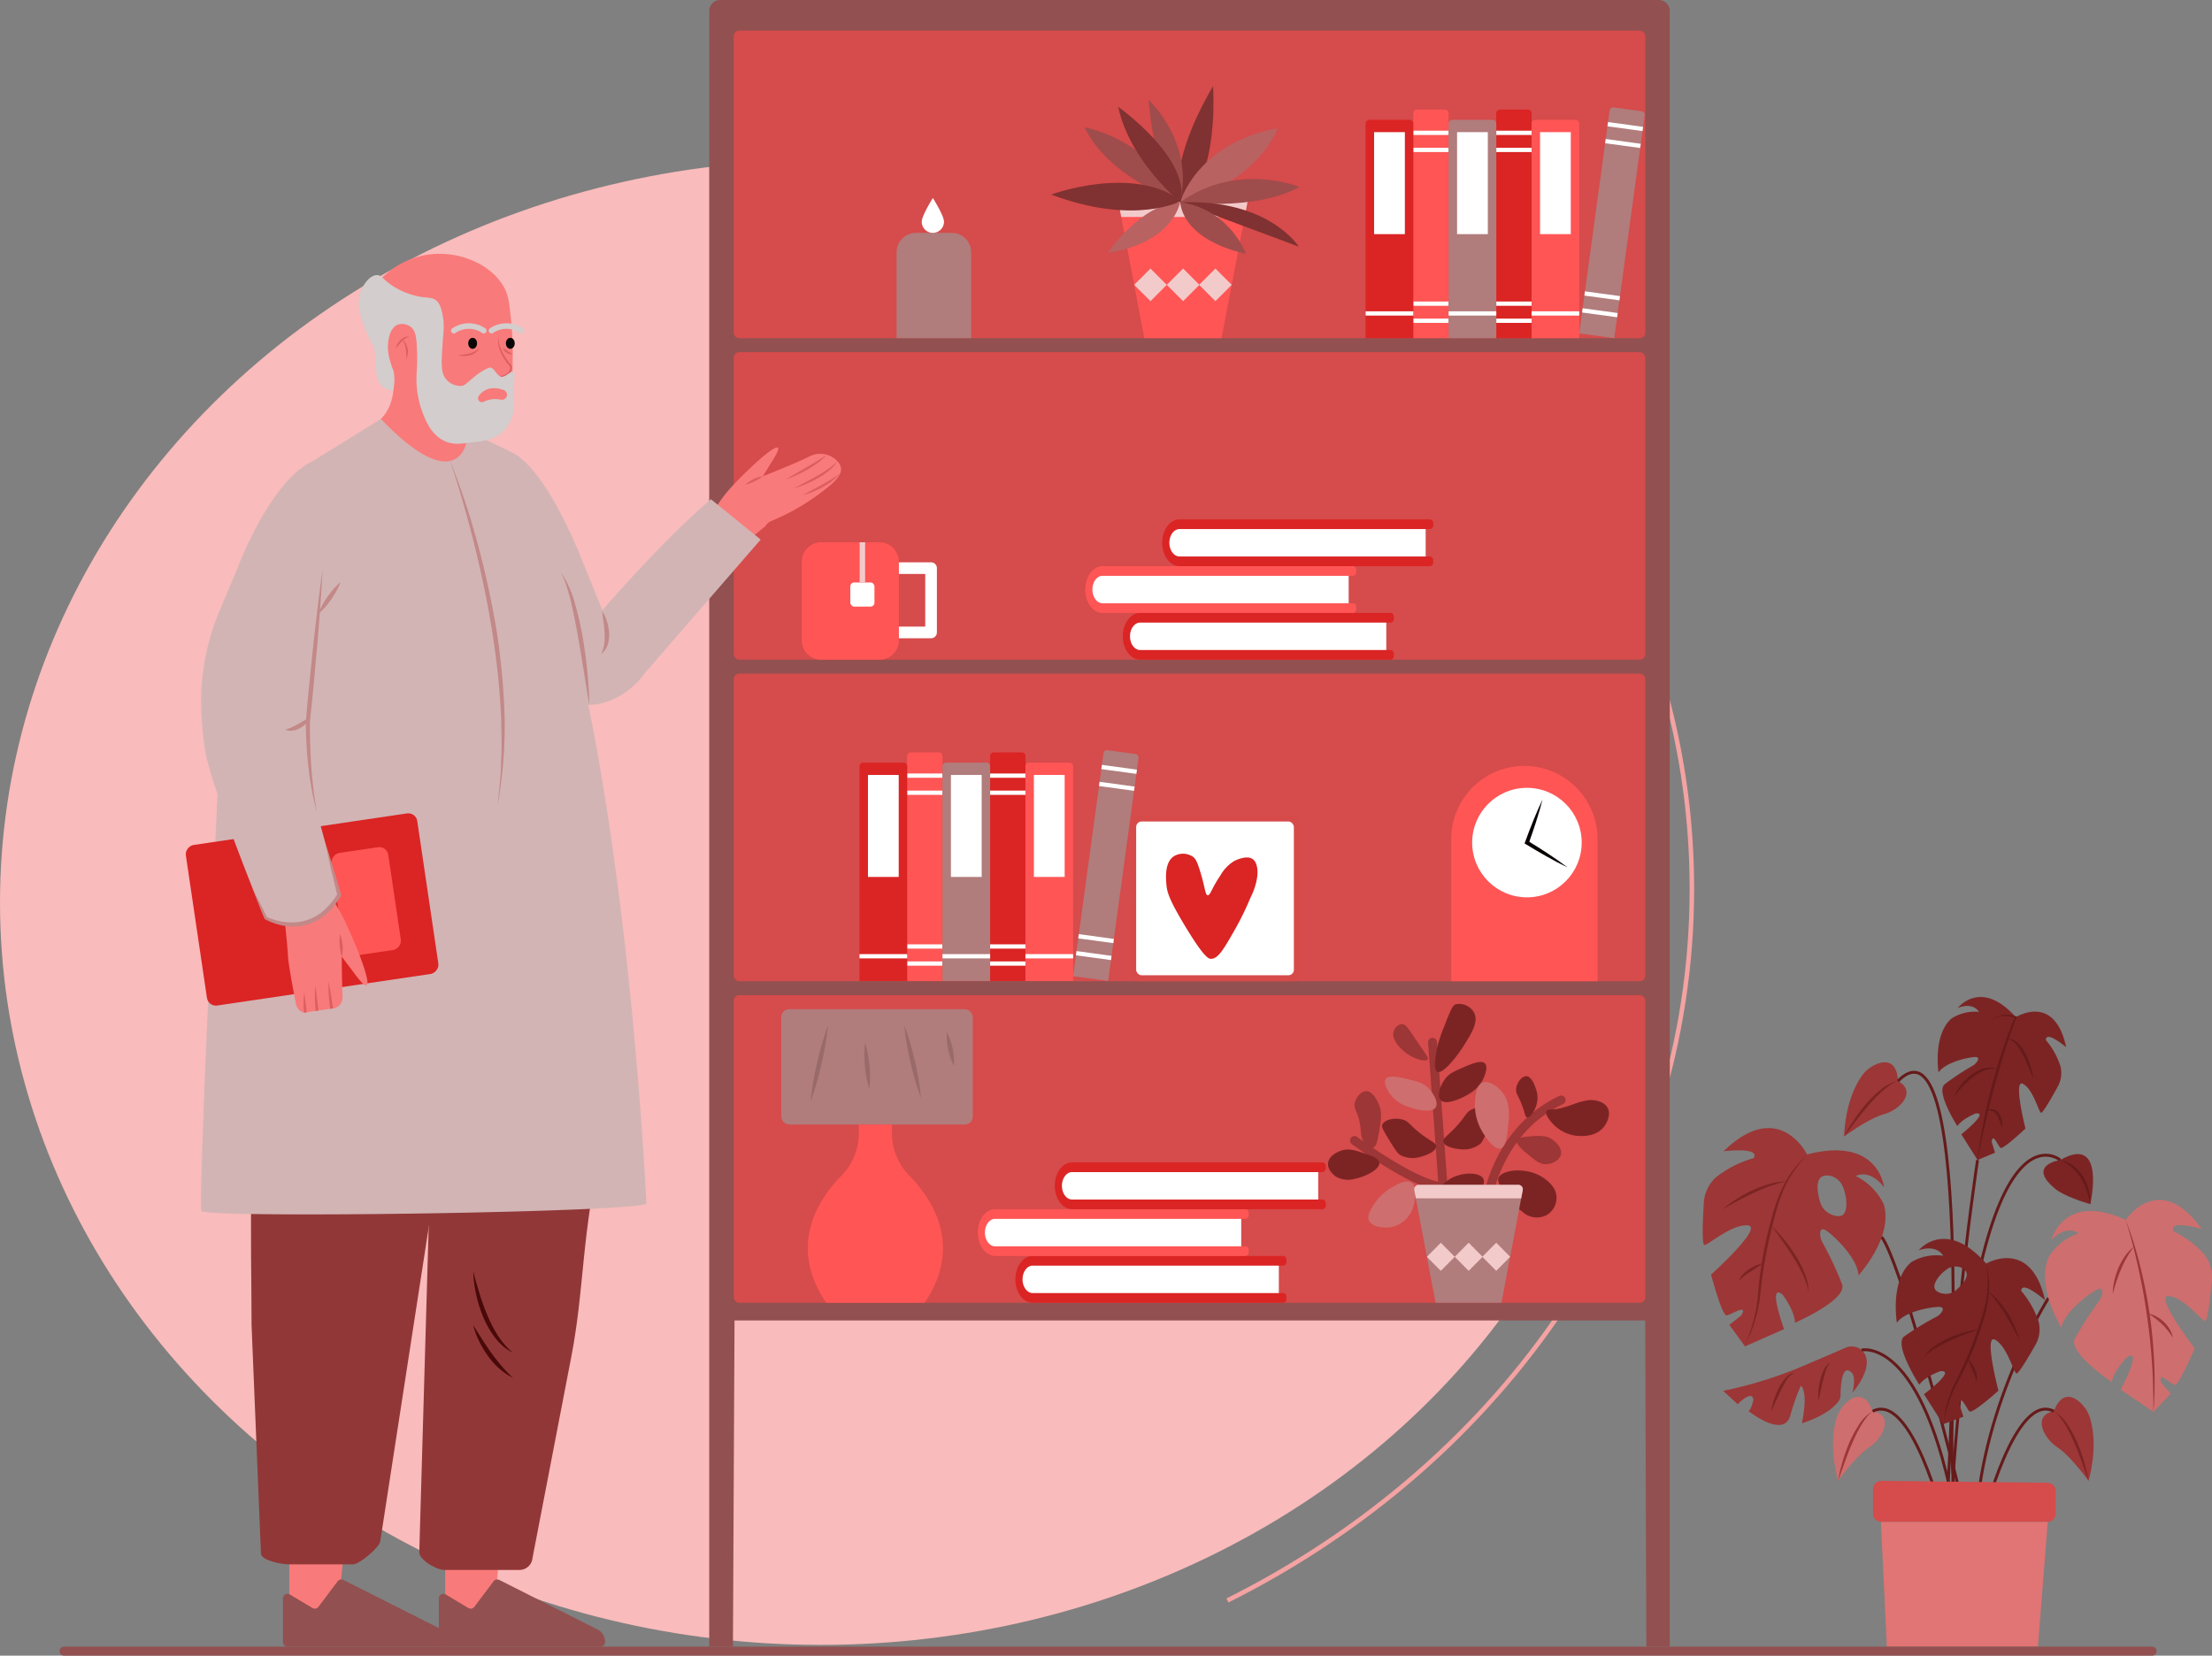 <?xml version="1.0" encoding="UTF-8"?>
<svg xmlns="http://www.w3.org/2000/svg" viewBox="0 0 489.427 366.407">
  <rect x="0" y="0" width="489.427" height="366.407" fill="#808080" stroke="none"/>
  <g class="color000000 svgShape" data-name="Layer 2">
    <g class="color000000 svgShape" data-name="Layer 1">
      <path fill="none" stroke="#f4a2a2" stroke-miterlimit="10" d="M175.62,16.946c109.754,0,198.728,80.489,198.728,179.778,0,67.805-41.494,126.842-102.763,157.465" class="colorStrokef4c5a2 svgStroke"></path>
      <ellipse cx="181.62" cy="199.724" fill="#f9bbbb" class="colorf9dcbb svgShape" rx="181.62" ry="164.302"></ellipse>
      <path fill="#935050" d="M369.456,364.406h-5.191l-.245-72.186h-201.501l-.348,72.186H156.921V2.419A2.419,2.419,0,0,1,159.34,0H367.037a2.419,2.419,0,0,1,2.419,2.419Z" class="color935b50 svgShape"></path>
      <rect width="201.707" height="68.061" x="162.335" y="220.241" fill="#d64b4b" class="colord6694b svgShape" rx="1.21"></rect>
      <path fill="#fff" d="M229.619,278.85h53.336a0,0,0,0,1,0,0v8.468a0,0,0,0,1,0,0H229.619a3.644,3.644,0,0,1-3.644-3.644v-1.181A3.644,3.644,0,0,1,229.619,278.85Z" class="colorffffff svgShape"></path>
      <path fill="#db2424" d="M284.622,287.535a.767.767,0,0,1-.767.767H228.499c-2.114,0-3.833-2.321-3.833-5.175,0-2.853,1.719-5.175,3.833-5.175H283.855a.767.767,0,0,1,.767.767v.604a.767.767,0,0,1-.767.767H228.499c-1.24,0-2.249,1.362-2.249,3.036,0,1.675,1.009,3.037,2.249,3.037H283.855a.767.767,0,0,1,.767.767Z" class="colorf65b2b svgShape"></path>
      <path fill="#fff" d="M221.298,268.5h53.336a0,0,0,0,1,0,0v8.468a0,0,0,0,1,0,0H221.298a3.644,3.644,0,0,1-3.644-3.644V272.144a3.644,3.644,0,0,1,3.644-3.644Z" class="colorffffff svgShape"></path>
      <path fill="#f55" d="M276.301,277.185a.767.767,0,0,1-.767.767H220.177c-2.114,0-3.833-2.321-3.833-5.175,0-2.853,1.719-5.175,3.833-5.175h55.356a.767.767,0,0,1,.767.767v.604a.767.767,0,0,1-.767.767H220.177c-1.24,0-2.249,1.362-2.249,3.036,0,1.675,1.009,3.037,2.249,3.037h55.356a.767.767,0,0,1,.767.767Z" class="colorffba55 svgShape"></path>
      <path fill="#fff" d="M238.331,258.15h53.336a0,0,0,0,1,0,0v8.468a0,0,0,0,1,0,0H238.331a3.644,3.644,0,0,1-3.644-3.644v-1.181a3.644,3.644,0,0,1,3.644-3.644Z" class="colorffffff svgShape"></path>
      <path fill="#db2424" d="M293.335,266.835a.767.767,0,0,1-.767.767h-55.356c-2.114,0-3.833-2.321-3.833-5.175,0-2.853,1.719-5.175,3.833-5.175h55.356a.767.767,0,0,1,.767.767v.604a.767.767,0,0,1-.767.767h-55.356c-1.24,0-2.249,1.362-2.249,3.036,0,1.675,1.009,3.037,2.249,3.037h55.356a.767.767,0,0,1,.767.767Z" class="colorf65b2b svgShape"></path>
      <rect width="201.707" height="68.061" x="162.335" y="77.933" fill="#d64b4b" class="colord6694b svgShape" rx="1.21"></rect>
      <path fill="#fff" d="M253.395,136.542h53.336a0,0,0,0,1,0,0v8.468a0,0,0,0,1,0,0H253.395a3.644,3.644,0,0,1-3.644-3.644V140.185A3.644,3.644,0,0,1,253.395,136.542Z" class="colorffffff svgShape"></path>
      <path fill="#db2424" d="M308.398,145.226a.767.767,0,0,1-.767.767H252.275c-2.114,0-3.833-2.321-3.833-5.175,0-2.853,1.719-5.175,3.833-5.175h55.356a.767.767,0,0,1,.767.767v.604a.767.767,0,0,1-.767.767H252.275c-1.24,0-2.249,1.362-2.249,3.036,0,1.675,1.009,3.037,2.249,3.037h55.356a.767.767,0,0,1,.767.767Z" class="colorf65b2b svgShape"></path>
      <path fill="#fff" d="M245.073,126.192h53.336a0,0,0,0,1,0,0v8.468a0,0,0,0,1,0,0H245.073a3.644,3.644,0,0,1-3.644-3.644v-1.181a3.644,3.644,0,0,1,3.644-3.644Z" class="colorffffff svgShape"></path>
      <path fill="#f55" d="M300.077,134.876a.767.767,0,0,1-.767.767H243.953c-2.114,0-3.833-2.321-3.833-5.175,0-2.853,1.719-5.175,3.833-5.175h55.356a.767.767,0,0,1,.767.767v.604a.767.767,0,0,1-.767.767H243.953c-1.24,0-2.249,1.362-2.249,3.036,0,1.675,1.009,3.037,2.249,3.037h55.356a.767.767,0,0,1,.767.767Z" class="colorffba55 svgShape"></path>
      <path fill="#fff" d="M262.107,115.842h53.336a0,0,0,0,1,0,0v8.468a0,0,0,0,1,0,0H262.107a3.644,3.644,0,0,1-3.644-3.644v-1.181a3.644,3.644,0,0,1,3.644-3.644Z" class="colorffffff svgShape"></path>
      <path fill="#db2424" d="M317.11,124.526a.767.767,0,0,1-.767.767H260.987c-2.114,0-3.833-2.321-3.833-5.175,0-2.853,1.719-5.175,3.833-5.175h55.356a.767.767,0,0,1,.767.767v.604a.767.767,0,0,1-.767.767H260.987c-1.24,0-2.249,1.362-2.249,3.036,0,1.675,1.009,3.037,2.249,3.037h55.356a.767.767,0,0,1,.767.767Z" class="colorf65b2b svgShape"></path>
      <rect width="201.707" height="68.061" x="162.335" y="6.778" fill="#d64b4b" class="colord6694b svgShape" rx="1.21"></rect>
      <rect width="201.707" height="68.061" x="162.335" y="149.087" fill="#d64b4b" class="colord6694b svgShape" rx="1.21"></rect>
      <rect width="42.383" height="25.523" x="172.853" y="223.335" fill="#b17c7c" class="color7ca1b1 svgShape" rx="1.719"></rect>
      <path fill="#f55" d="M197.358,248.858v1.939a13.479,13.479,0,0,0,3.893,9.432c4.969,5.068,11.948,15.41,3.325,28.074H182.805c-8.623-12.664-1.643-23.006,3.325-28.074a13.479,13.479,0,0,0,3.893-9.432v-1.939Z" class="colorffba55 svgShape"></path>
      <path fill="#996a6a" d="M183.217,226.893a66.536,66.536,0,0,1-1.446,8.542,65.757,65.757,0,0,1-2.421,8.319,65.755,65.755,0,0,1,1.446-8.542A66.537,66.537,0,0,1,183.217,226.893Z" class="color6a8d99 svgShape"></path>
      <path fill="#996a6a" d="M191.415,230.76a23.598,23.598,0,0,1,.962,5.059,23.332,23.332,0,0,1-.034,5.15,23.331,23.331,0,0,1-.962-5.059A23.598,23.598,0,0,1,191.415,230.76Z" class="color6a8d99 svgShape"></path>
      <path fill="#996a6a" d="M200.078,226.893a60.647,60.647,0,0,1,2.343,7.931,59.935,59.935,0,0,1,1.369,8.156,59.934,59.934,0,0,1-2.343-7.931A60.643,60.643,0,0,1,200.078,226.893Z" class="color6a8d99 svgShape"></path>
      <path fill="#996a6a" d="M209.513,228.44a13.098,13.098,0,0,1,1.263,3.61,12.951,12.951,0,0,1,.284,3.814,12.951,12.951,0,0,1-1.263-3.611A13.098,13.098,0,0,1,209.513,228.44Z" class="color6a8d99 svgShape"></path>
      <path fill="#b17c7c" d="M202.673,51.533h7.906A4.297,4.297,0,0,1,214.876,55.83V74.839a0,0,0,0,1,0,0H198.376a0,0,0,0,1,0,0V55.83A4.297,4.297,0,0,1,202.673,51.533Z" class="color7ca1b1 svgShape"></path>
      <path fill="#fff" d="M208.869,49.071a2.462,2.462,0,0,1-4.924,0c0-1.36,2.462-5.246,2.462-5.246S208.869,47.711,208.869,49.071Z" class="colorffffff svgShape"></path>
      <rect width="37.588" height="36.66" x="250.04" y="180.488" fill="#d74a4a" class="colord77f4a svgShape" rx="1.21"></rect>
      <rect width="34.892" height="34.03" x="251.388" y="181.803" fill="#fff" class="colorffffff svgShape" rx="1.21"></rect>
      <path fill="#db2424" d="M267.983,212.198c-.54.013-1.528-.191-5.878-7.425-3.412-5.674-3.875-7.329-4.021-8.972-.125-1.39-.447-4.997,1.702-6.342a3.923,3.923,0,0,1,4.176.155c.509.378.861.898,1.547,3.094,1.147,3.674,1.132,5.335,1.702,5.414.578.08.898-1.588,2.784-4.331a8.754,8.754,0,0,1,3.094-3.248c.146-.077,2.644-1.354,4.021-.464,1.519.982,1.616,4.564-.464,8.662a63.074,63.074,0,0,1-3.403,6.961C270.8,210.008,269.546,212.162,267.983,212.198Z" class="colorf65b2b svgShape"></path>
      <path fill="#f55" d="M337.282,169.505h0a16.19,16.19,0,0,1,16.19,16.19v31.452a0,0,0,0,1,0,0H321.092a0,0,0,0,1,0,0V185.695A16.19,16.19,0,0,1,337.282,169.505Z" class="colorffba55 svgShape"></path>
      <circle cx="337.849" cy="186.469" r="12.117" fill="#fff" class="colorffffff svgShape"></circle>
      <path fill="#080000" d="M341.304,176.93c-.841,3.292-1.916,6.499-3.052,9.685l-.179-.51c3.006,1.841,5.973,3.748,8.8,5.882-3.188-1.544-6.237-3.315-9.246-5.152l-.3-.183.121-.328C338.614,183.149,339.841,179.997,341.304,176.93Z" class="color080200 svgShape"></path>
      <path fill="#f55" d="M198.892,141.25v.447a4.298,4.298,0,0,1-4.297,4.297H181.688a4.298,4.298,0,0,1-4.297-4.297v-17.393a4.298,4.298,0,0,1,4.297-4.297H194.595a4.298,4.298,0,0,1,4.297,4.297v16.946Z" class="colorffba55 svgShape"></path>
      <path fill="#fff" d="M206.007,124.441h-7.115v2.578h5.826v11.653h-5.826v2.578h7.115a1.287,1.287,0,0,0,1.289-1.289V125.73A1.287,1.287,0,0,0,206.007,124.441Z" class="colorffffff svgShape"></path>
      <rect width="5.34" height="5.34" x="188.141" y="128.903" fill="#fff" class="colorffffff svgShape" rx=".859"></rect>
      <line x1="190.811" x2="190.811" y1="128.903" y2="120.006" fill="none" stroke="#f3caca" stroke-miterlimit="10" stroke-width="1.21" class="colorStrokee5caf3 svgStroke"></line>
      <polygon fill="#f55" points="270.288 74.839 253.189 74.839 247.428 44.559 276.049 44.559 270.288 74.839" class="colorffba55 svgShape"></polygon>
      <polygon fill="#f3caca" points="275.391 48.015 276.049 44.559 247.428 44.559 248.085 48.015 275.391 48.015" class="colore5caf3 svgShape"></polygon>
      <rect width="5.108" height="5.108" x="252.001" y="60.484" fill="#f3caca" class="colore5caf3 svgShape" transform="rotate(45 254.555 63.038)"></rect>
      <rect width="5.108" height="5.108" x="259.225" y="60.484" fill="#f3caca" class="colore5caf3 svgShape" transform="rotate(45 261.78 63.039)"></rect>
      <rect width="5.108" height="5.108" x="266.366" y="60.484" fill="#f3caca" class="colore5caf3 svgShape" transform="rotate(45 268.92 63.039)"></rect>
      <path fill="#803131" d="M268.399,19.075s1.501,21.212-7.299,25.708C261.1,44.783,258.053,36.741,268.399,19.075Z" class="color558031 svgShape"></path>
      <path fill="#9f4c4c" d="M240.002,28.187s14.397,2.484,21.098,16.596C261.1,44.783,245.268,39.406,240.002,28.187Z" class="color849f4c svgShape"></path>
      <path fill="#b86262" d="M245.106,55.973s7.322-10.954,15.993-11.189C261.1,44.783,259.794,53.603,245.106,55.973Z" class="colora6b862 svgShape"></path>
      <path fill="#9f4c4c" d="M254.138,22.099s10.159,9.276,6.962,22.684C261.1,44.783,255.472,38.818,254.138,22.099Z" class="color849f4c svgShape"></path>
      <path fill="#b86262" d="M261.1,44.783s3.569-13.066,21.613-16.416C282.713,28.367,278.652,40.264,261.1,44.783Z" class="colora6b862 svgShape"></path>
      <path fill="#9f4c4c" d="M287.492,41.368s-13.767-5.675-26.392,3.415C261.1,44.783,277.885,46.798,287.492,41.368Z" class="color849f4c svgShape"></path>
      <path fill="#803131" d="M287.367,54.581s-6.647-10.647-26.267-9.798Z" class="color558031 svgShape"></path>
      <path fill="#803131" d="M232.586,43.06s18.08-6.704,28.75,1.403C261.336,44.463,251.205,50.043,232.586,43.06Z" class="color558031 svgShape"></path>
      <path fill="#803131" d="M247.412,23.648S263.545,35.058,261.231,44.792C261.231,44.792,250.038,35.818,247.412,23.648Z" class="color558031 svgShape"></path>
      <path fill="#9f4c4c" d="M275.712,56.14s-13.3-2.271-14.612-11.357C261.1,44.783,270.817,45.264,275.712,56.14Z" class="color849f4c svgShape"></path>
      <path fill="none" stroke="#9d3636" stroke-linecap="round" stroke-linejoin="round" stroke-width="1.976" d="M299.702,252.406s15.516,11.436,20.591,10.126" class="colorStroke8b9d36 svgStroke"></path>
      <line x1="316.963" x2="319.349" y1="230.661" y2="263.365" fill="none" stroke="#9d3636" stroke-linecap="round" stroke-linejoin="round" stroke-width="1.976" class="colorStroke8b9d36 svgStroke"></line>
      <path fill="none" stroke="#9d3636" stroke-linecap="round" stroke-linejoin="round" stroke-width="1.976" d="M329.38,264.234s2.571-14.509,16.038-20.793" class="colorStroke8b9d36 svgStroke"></path>
      <path fill="#7c2424" d="M328.2,260.864c-.803-1.573-5.121-1.576-7.878.357a7.55,7.55,0,0,0-2.655,3.485c-.469,1.209-1.221,3.144-.177,4.467a3.917,3.917,0,0,0,4.337.804,21.14,21.14,0,0,0,3.718-3.663C327.144,264.289,328.848,262.132,328.2,260.864Z" class="color5e7c24 svgShape"></path>
      <path fill="#7c2424" d="M331.564,260.685c-.301.79.296,1.696,1.416,3.395a16.312,16.312,0,0,0,3.895,4.11,4.647,4.647,0,0,0,5.488.625,4.445,4.445,0,0,0,2.036-3.753c-.018-2.315-1.996-3.747-2.744-4.289C338.033,258.152,332.291,258.775,331.564,260.685Z" class="color5e7c24 svgShape"></path>
      <path fill="#7c2424" d="M342.185,245.854c.264-.45.948-.221,2.478-.447a28.505,28.505,0,0,0,3.806-1.161,14.648,14.648,0,0,1,3.275-.804c.464.002,3.086.014,3.983,1.787.94,1.857-.8,4.093-.885,4.199-1.682,2.102-4.556,1.999-5.488,1.966a8.473,8.473,0,0,1-5.931-2.859C343.215,248.299,341.727,246.635,342.185,245.854Z" class="color5e7c24 svgShape"></path>
      <path fill="#7c2424" d="M318.021,237.187c-.934-.47-.388-3.459-.089-5.093a30.314,30.314,0,0,1,1.682-5.093c1.549-4.081,1.902-4.521,2.478-4.735a3.704,3.704,0,0,1,4.072,1.876c1.024,1.982-.546,4.487-2.213,7.148C322.35,233.845,319.236,237.799,318.021,237.187Z" class="color5e7c24 svgShape"></path>
      <path fill="#ce6e6e" d="M317.667,245.05c.687-1.118-.577-3.305-1.859-4.467-1.076-.976-2.176-1.241-4.072-1.698-2.129-.513-4.472-1.078-5.134-.089-.631.942.603,2.794.885,3.216a7.825,7.825,0,0,0,3.629,2.77C313.008,245.564,316.78,246.492,317.667,245.05Z" class="colorc4ce6e svgShape"></path>
      <path fill="#7c2424" d="M317.755,253.716c.025-.89-1.261-1.074-3.895-3.216-2.091-1.701-2.15-2.292-3.364-2.68-1.858-.594-4.283-.028-4.691,1.161-.1.291-.086.639,1.505,3.216,1.237,2.005,1.868,3.015,2.478,3.395a5.815,5.815,0,0,0,4.426.447C315.326,255.776,317.721,254.922,317.755,253.716Z" class="color5e7c24 svgShape"></path>
      <path fill="#7c2424" d="M318.723,243.433c-.868-.982.005-3.356,1.07-4.723.893-1.148,1.933-1.6,3.722-2.379,2.01-.875,4.222-1.838,5.042-.979.782.819-.118,2.857-.324,3.322a7.862,7.862,0,0,1-3.103,3.359C323.4,243.131,319.843,244.7,318.723,243.433Z" class="color5e7c24 svgShape"></path>
      <path fill="#7c2424" d="M319.365,252.666c-.176-.872,1.059-1.277,3.288-3.845,1.77-2.038,1.728-2.631,2.857-3.224,1.729-.908,4.214-.772,4.819.33.148.27.193.615-.934,3.43-.877,2.19-1.327,3.294-1.863,3.775a5.824,5.824,0,0,1-4.284,1.208C322.11,254.273,319.604,253.848,319.365,252.666Z" class="color5e7c24 svgShape"></path>
      <path fill="#7c2424" d="M305.186,257.29c-.124-.969-1.721-1.505-3.629-2.144-1.724-.578-3.093-1.037-4.691-.536-.283.088-2.797.876-3.01,2.77-.191,1.699,1.621,2.939,1.77,3.038a5.355,5.355,0,0,0,4.16.447C302.276,260.385,305.369,258.716,305.186,257.29Z" class="color5e7c24 svgShape"></path>
      <path fill="#ce6e6e" d="M312.356,261.757c-1.333-.951-3.849.662-5.046,1.43a10.581,10.581,0,0,0-3.098,3.038c-.922,1.384-1.799,2.701-1.328,3.842.678,1.641,3.605,1.616,3.983,1.608a6.366,6.366,0,0,0,4.337-1.966,6.772,6.772,0,0,0,1.682-3.395C313.048,265.57,313.671,262.696,312.356,261.757Z" class="colorc4ce6e svgShape"></path>
      <path fill="#9d3636" d="M301.734,252.644c-.75-1.09-.487-1.863-.797-3.753-.492-3.003-1.539-3.388-1.151-4.914.305-1.201,1.34-2.483,2.478-2.502,1.594-.027,2.62,2.437,2.832,2.948.774,1.858.488,3.479,0,6.254-.319,1.812-.562,3.109-1.328,3.306C303.03,254.174,302.149,253.247,301.734,252.644Z" class="color8b9d36 svgShape"></path>
      <path fill="#9d3636" d="M335.635,252.376c.237-.669,1.49-.77,3.01-.893,1.898-.153,3.321-.269,4.691.625.211.137,2.429,1.626,2.036,3.395-.307,1.382-2.025,2.107-3.275,2.144-1.356.04-2.279-.727-3.983-2.144C336.771,254.386,335.344,253.2,335.635,252.376Z" class="color8b9d36 svgShape"></path>
      <path fill="#7c2424" d="M337.848,247.283c-.341-.078-.362-.552-.797-1.876-.972-2.959-1.732-3.227-1.593-4.467.154-1.372,1.286-2.833,2.301-2.77,1.106.068,1.768,1.928,2.036,2.681a5.796,5.796,0,0,1,.354,2.77C339.901,245.541,338.587,247.452,337.848,247.283Z" class="color5e7c24 svgShape"></path>
      <path fill="#9d3636" d="M315.896,234.417c-.516.732-3.449-.135-5.399-1.876-.498-.445-2.702-2.413-2.124-4.289a2.21,2.21,0,0,1,1.77-1.608c.827-.02,1.365.82,2.744,2.859C315.723,233.697,316.123,234.096,315.896,234.417Z" class="color8b9d36 svgShape"></path>
      <path fill="#ce6e6e" d="M332.006,254.163c-1.485.404-3.429-2.733-3.895-3.485a11.527,11.527,0,0,1-1.77-6.433c.064-1.421.18-4.011,1.682-4.646,1.439-.608,3.386.902,4.337,2.055,1.877,2.274,1.578,5.216,1.328,7.684C333.493,251.26,333.232,253.829,332.006,254.163Z" class="colorc4ce6e svgShape"></path>
      <path fill="#b17c7c" d="M332.222,288.302H317.626l-4.695-24.911a.99.99,0,0,1,.966-1.178h22.054a.99.99,0,0,1,.966,1.178Z" class="color7ca1b1 svgShape"></path>
      <path fill="#f3caca" d="M336.578,265.191l.339-1.8a.99.99,0,0,0-.966-1.178H313.897a.99.99,0,0,0-.966,1.178l.339,1.8Z" class="colore5caf3 svgShape"></path>
      <polygon fill="#f3caca" points="318.793 281.247 315.71 278.135 318.793 275.023 321.876 278.135 318.793 281.247" class="colore5caf3 svgShape"></polygon>
      <polygon fill="#f3caca" points="324.959 281.247 321.876 278.135 324.959 275.023 328.042 278.135 324.959 281.247" class="colore5caf3 svgShape"></polygon>
      <polygon fill="#f3caca" points="331.055 281.247 327.971 278.135 331.055 275.023 334.138 278.135 331.055 281.247" class="colore5caf3 svgShape"></polygon>
      <path fill="#b17c7c" d="M332.232,45.337h49.772a0,0,0,0,1,0,0v7.826a0,0,0,0,1,0,0H332.232a.813.813,0,0,1-.813-.813V46.15a.813.813,0,0,1,.813-.813Z" class="color7ca1b1 svgShape" transform="rotate(97.76 356.711 49.25)"></path>
      <line x1="363.483" x2="355.729" y1="28.538" y2="27.481" fill="none" stroke="#fff" stroke-miterlimit="10" stroke-width=".945" class="colorStrokeffffff svgStroke"></line>
      <line x1="362.972" x2="355.218" y1="32.284" y2="31.227" fill="none" stroke="#fff" stroke-miterlimit="10" stroke-width=".945" class="colorStrokeffffff svgStroke"></line>
      <line x1="358.378" x2="350.624" y1="65.998" y2="64.942" fill="none" stroke="#fff" stroke-miterlimit="10" stroke-width=".945" class="colorStrokeffffff svgStroke"></line>
      <line x1="357.868" x2="350.113" y1="69.744" y2="68.688" fill="none" stroke="#fff" stroke-miterlimit="10" stroke-width=".945" class="colorStrokeffffff svgStroke"></line>
      <path fill="#db2424" d="M309.68,45.633h49.772a.813.813,0,0,1,.813.813v6.199a.813.813,0,0,1-.813.813H309.68a0,0,0,0,1,0,0V45.633A0,0,0,0,1,309.68,45.633Z" class="colorf65b2b svgShape" transform="rotate(-90 334.973 49.546)"></path>
      <line x1="331.06" x2="338.886" y1="70.983" y2="70.983" fill="none" stroke="#fff" stroke-miterlimit="10" stroke-width=".945" class="colorStrokeffffff svgStroke"></line>
      <line x1="331.06" x2="338.886" y1="67.202" y2="67.202" fill="none" stroke="#fff" stroke-miterlimit="10" stroke-width=".945" class="colorStrokeffffff svgStroke"></line>
      <line x1="331.06" x2="338.886" y1="33.176" y2="33.176" fill="none" stroke="#fff" stroke-miterlimit="10" stroke-width=".945" class="colorStrokeffffff svgStroke"></line>
      <line x1="331.06" x2="338.886" y1="29.396" y2="29.396" fill="none" stroke="#fff" stroke-miterlimit="10" stroke-width=".945" class="colorStrokeffffff svgStroke"></line>
      <path fill="#f55" d="M320.805,45.407h47.503a0,0,0,0,1,0,0v10.548a0,0,0,0,1,0,0H320.805a.813.813,0,0,1-.813-.813V46.22A.813.813,0,0,1,320.805,45.407Z" class="colorffba55 svgShape" transform="rotate(90 344.15 50.68)"></path>
      <line x1="349.424" x2="338.876" y1="69.366" y2="69.366" fill="none" stroke="#fff" stroke-miterlimit="10" stroke-width=".945" class="colorStrokeffffff svgStroke"></line>
      <rect width="22.57" height="6.805" x="332.865" y="37.127" fill="#fff" class="colorffffff svgShape" transform="rotate(90 344.15 40.53)"></rect>
      <path fill="#f55" d="M291.321,45.633h49.772a.813.813,0,0,1,.813.813v6.199a.813.813,0,0,1-.813.813H291.321a0,0,0,0,1,0,0V45.633A0,0,0,0,1,291.321,45.633Z" class="colorffba55 svgShape" transform="rotate(-90 316.613 49.546)"></path>
      <line x1="320.526" x2="312.7" y1="70.983" y2="70.983" fill="none" stroke="#fff" stroke-miterlimit="10" stroke-width=".945" class="colorStrokeffffff svgStroke"></line>
      <line x1="320.526" x2="312.7" y1="67.202" y2="67.202" fill="none" stroke="#fff" stroke-miterlimit="10" stroke-width=".945" class="colorStrokeffffff svgStroke"></line>
      <line x1="320.526" x2="312.7" y1="33.176" y2="33.176" fill="none" stroke="#fff" stroke-miterlimit="10" stroke-width=".945" class="colorStrokeffffff svgStroke"></line>
      <line x1="320.526" x2="312.7" y1="29.396" y2="29.396" fill="none" stroke="#fff" stroke-miterlimit="10" stroke-width=".945" class="colorStrokeffffff svgStroke"></line>
      <path fill="#db2424" d="M284.091,45.407h47.503a0,0,0,0,1,0,0v10.548a0,0,0,0,1,0,0H284.091a.813.813,0,0,1-.813-.813V46.22A.813.813,0,0,1,284.091,45.407Z" class="colorf65b2b svgShape" transform="rotate(90 307.436 50.68)"></path>
      <line x1="302.162" x2="312.71" y1="69.366" y2="69.366" fill="none" stroke="#fff" stroke-miterlimit="10" stroke-width=".945" class="colorStrokeffffff svgStroke"></line>
      <rect width="22.57" height="6.805" x="296.15" y="37.127" fill="#fff" class="colorffffff svgShape" transform="rotate(90 307.436 40.53)"></rect>
      <path fill="#b17c7c" d="M302.448,45.407H349.951a0,0,0,0,1,0,0v10.548a0,0,0,0,1,0,0H302.448a.813.813,0,0,1-.813-.813V46.22A.813.813,0,0,1,302.448,45.407Z" class="color7ca1b1 svgShape" transform="rotate(90 325.793 50.68)"></path>
      <line x1="320.519" x2="331.067" y1="69.366" y2="69.366" fill="none" stroke="#fff" stroke-miterlimit="10" stroke-width=".945" class="colorStrokeffffff svgStroke"></line>
      <rect width="22.57" height="6.805" x="314.508" y="37.127" fill="#fff" class="colorffffff svgShape" transform="rotate(90 325.793 40.53)"></rect>
      <path fill="#b17c7c" d="M220.245,187.594h49.772a0,0,0,0,1,0,0v7.826a0,0,0,0,1,0,0H220.245a.813.813,0,0,1-.813-.813V188.408A.813.813,0,0,1,220.245,187.594Z" class="color7ca1b1 svgShape" transform="rotate(97.76 244.724 191.507)"></path>
      <line x1="251.495" x2="243.741" y1="170.796" y2="169.739" fill="none" stroke="#fff" stroke-miterlimit="10" stroke-width=".945" class="colorStrokeffffff svgStroke"></line>
      <line x1="250.985" x2="243.231" y1="174.542" y2="173.485" fill="none" stroke="#fff" stroke-miterlimit="10" stroke-width=".945" class="colorStrokeffffff svgStroke"></line>
      <line x1="246.391" x2="238.636" y1="208.256" y2="207.199" fill="none" stroke="#fff" stroke-miterlimit="10" stroke-width=".945" class="colorStrokeffffff svgStroke"></line>
      <line x1="245.88" x2="238.126" y1="212.002" y2="210.945" fill="none" stroke="#fff" stroke-miterlimit="10" stroke-width=".945" class="colorStrokeffffff svgStroke"></line>
      <path fill="#db2424" d="M197.693,187.891H247.464a.813.813,0,0,1,.813.813v6.199a.813.813,0,0,1-.813.813H197.693a0,0,0,0,1,0,0v-7.826A0,0,0,0,1,197.693,187.891Z" class="colorf65b2b svgShape" transform="rotate(-90 222.985 191.804)"></path>
      <line x1="219.072" x2="226.898" y1="213.24" y2="213.24" fill="none" stroke="#fff" stroke-miterlimit="10" stroke-width=".945" class="colorStrokeffffff svgStroke"></line>
      <line x1="219.072" x2="226.898" y1="209.46" y2="209.46" fill="none" stroke="#fff" stroke-miterlimit="10" stroke-width=".945" class="colorStrokeffffff svgStroke"></line>
      <line x1="219.072" x2="226.898" y1="175.434" y2="175.434" fill="none" stroke="#fff" stroke-miterlimit="10" stroke-width=".945" class="colorStrokeffffff svgStroke"></line>
      <line x1="219.072" x2="226.898" y1="171.653" y2="171.653" fill="none" stroke="#fff" stroke-miterlimit="10" stroke-width=".945" class="colorStrokeffffff svgStroke"></line>
      <path fill="#f55" d="M208.818,187.664h47.503a0,0,0,0,1,0,0v10.548a0,0,0,0,1,0,0H208.818a.813.813,0,0,1-.813-.813v-8.921A.813.813,0,0,1,208.818,187.664Z" class="colorffba55 svgShape" transform="rotate(90 232.163 192.938)"></path>
      <line x1="237.437" x2="226.889" y1="211.624" y2="211.624" fill="none" stroke="#fff" stroke-miterlimit="10" stroke-width=".945" class="colorStrokeffffff svgStroke"></line>
      <rect width="22.57" height="6.805" x="220.877" y="179.385" fill="#fff" class="colorffffff svgShape" transform="rotate(90 232.163 182.787)"></rect>
      <path fill="#f55" d="M179.333,187.891h49.772a.813.813,0,0,1,.813.813v6.199a.813.813,0,0,1-.813.813H179.333a0,0,0,0,1,0,0v-7.826a0,0,0,0,1,0,0Z" class="colorffba55 svgShape" transform="rotate(-90 204.626 191.804)"></path>
      <line x1="208.539" x2="200.713" y1="213.24" y2="213.24" fill="none" stroke="#fff" stroke-miterlimit="10" stroke-width=".945" class="colorStrokeffffff svgStroke"></line>
      <line x1="208.539" x2="200.713" y1="209.46" y2="209.46" fill="none" stroke="#fff" stroke-miterlimit="10" stroke-width=".945" class="colorStrokeffffff svgStroke"></line>
      <line x1="208.539" x2="200.713" y1="175.434" y2="175.434" fill="none" stroke="#fff" stroke-miterlimit="10" stroke-width=".945" class="colorStrokeffffff svgStroke"></line>
      <line x1="208.539" x2="200.713" y1="171.653" y2="171.653" fill="none" stroke="#fff" stroke-miterlimit="10" stroke-width=".945" class="colorStrokeffffff svgStroke"></line>
      <path fill="#db2424" d="M172.103,187.664h47.503a0,0,0,0,1,0,0v10.548a0,0,0,0,1,0,0H172.103a.813.813,0,0,1-.813-.813v-8.921A.813.813,0,0,1,172.103,187.664Z" class="colorf65b2b svgShape" transform="rotate(90 195.448 192.938)"></path>
      <line x1="190.174" x2="200.722" y1="211.624" y2="211.624" fill="none" stroke="#fff" stroke-miterlimit="10" stroke-width=".945" class="colorStrokeffffff svgStroke"></line>
      <rect width="22.57" height="6.805" x="184.163" y="179.385" fill="#fff" class="colorffffff svgShape" transform="rotate(90 195.448 182.787)"></rect>
      <path fill="#b17c7c" d="M190.461,187.664h47.503a0,0,0,0,1,0,0v10.548a0,0,0,0,1,0,0H190.461a.813.813,0,0,1-.813-.813v-8.921A.813.813,0,0,1,190.461,187.664Z" class="color7ca1b1 svgShape" transform="rotate(90 213.805 192.938)"></path>
      <line x1="208.531" x2="219.079" y1="211.624" y2="211.624" fill="none" stroke="#fff" stroke-miterlimit="10" stroke-width=".945" class="colorStrokeffffff svgStroke"></line>
      <rect width="22.57" height="6.805" x="202.52" y="179.385" fill="#fff" class="colorffffff svgShape" transform="rotate(90 213.805 182.787)"></rect>
      <path fill="#f97a7a" d="M94.429,56.385a18.732,18.732,0,0,1,8.75.75c1.32.468,6.147,2.179,8.5,6.75.894,1.736,1.096,3.824,1.5,8a73.403,73.403,0,0,1,.25,7.75c-.001,1.786-.038,4.343-.25,7.5-.27,4.011-.417,6.031-1,6.75-2.351,2.897-7.392.219-7.5,4-.066,2.334,1.417,3.812-.531,5.906-2.416,2.597-11.595,1.614-14.968-.156-.46-.241-7.205-3.871-6.75-8.0.243-2.206,2.308-2.434,3.75-5.75a13.24,13.24,0,0,0,.75-7.25c-.65-4.827-3.082-5.415-5-11.25A9.075,9.075,0,0,1,83.429,62.635,18.537,18.537,0,0,1,94.429,56.385Z" class="colorf9977a svgShape"></path>
      <polygon fill="#f97a7a" points="76.426 340.015 75.218 352.069 96.15 362.296 64.007 362.296 64.007 340.015 76.426 340.015" class="colorf9977a svgShape"></polygon>
      <polygon fill="#f97a7a" points="110.923 340.015 109.715 352.069 130.647 362.296 98.504 362.296 98.504 340.015 110.923 340.015" class="colorf9977a svgShape"></polygon>
      <path fill="#935050" d="M133.874,363.392v-.074a3.044,3.044,0,0,0-1.674-2.718l-21.727-10.95a1.015,1.015,0,0,0-1.268.297l-4.247,5.652a1.015,1.015,0,0,1-1.333.261l-4.985-2.991a1.015,1.015,0,0,0-1.537.87v9.653a1.015,1.015,0,0,0,1.015,1.015h34.74A1.015,1.015,0,0,0,133.874,363.392Z" class="color935b50 svgShape"></path>
      <path fill="#935050" d="M99.377,363.392v-.074a3.044,3.044,0,0,0-1.674-2.718L75.976,349.65a1.015,1.015,0,0,0-1.268.297l-4.247,5.652a1.015,1.015,0,0,1-1.333.261l-4.985-2.991a1.015,1.015,0,0,0-1.537.87v9.653a1.015,1.015,0,0,0,1.015,1.015h34.74A1.015,1.015,0,0,0,99.377,363.392Z" class="color935b50 svgShape"></path>
      <path fill="#923737" d="M78.11,346.201H63.952c-1.594,0-6.214-.835-6.214-2.429l-2.078-50.523c0-9.838-.297-20.784,0-32.067,0,0,13.361-68.464,12.711-82.856l41.345-3.053L84.132,341.119C83.896,342.506,79.517,346.201,78.11,346.201Z" class="color376f92 svgShape"></path>
      <path fill="#923737" d="M123.177,173.13s2.174,35.187,2.174,43.46c0,0,5.343,49.788,5.296,50.099-1.949,12.951-1.998,21.923-4.268,33.702l-8.564,44.442a2.887,2.887,0,0,1-2.873,2.603H98.26c-1.677,0-5.609-2.291-5.488-3.963,0,0,2.02-70.064,2.267-78.118l-14.494-87.03Z" class="color376f92 svgShape"></path>
      <path fill="#d2b4b4" d="M106.678,96.633l-3.562,1.566s-2.325,11.77-18.825-5.479l-15.92,9.85a22.88,22.88,0,0,0-8.344,9.395,115.272,115.272,0,0,0-10.847,42.415s-5.135,103.795-4.669,113.573c.084,1.762,98.502.353,98.502-1.657C143.013,266.296,136.441,122.132,106.678,96.633Z" class="colorb4d2d0 svgShape"></path>
      <path fill="#f97a7a" d="M156.595,116.957s.152-3.971,6.258-10.258,11.582-10.584,8.403-5.286l-2.49,3.997s6.57-2.548,10.351-4.408a5.218,5.218,0,0,1,6.126,1.014c1.425,1.537,1.382,3.216-2.548,6.197a50.069,50.069,0,0,1-11.907,7.037,2.973,2.973,0,0,0-1.473,1.231l-4.392,3.575Z" class="colorf9977a svgShape"></path>
      <path fill="#dd5e5e" d="M164.924,107.265a5.407,5.407,0,0,1,.851-.678,7.861,7.861,0,0,1,.929-.537,7.423,7.423,0,0,1,.996-.405,4.67,4.67,0,0,1,1.066-.235,7.983,7.983,0,0,1-.894.61c-.301.191-.616.351-.932.511a10.612,10.612,0,0,1-.978.421A6.567,6.567,0,0,1,164.924,107.265Z" class="colordd765e svgShape"></path>
      <path fill="#dd5e5e" d="M173.999,106.049c1.49-.939,3.012-1.784,4.513-2.666,1.509-.873,2.999-1.746,4.441-2.751A12.104,12.104,0,0,1,180.991,102.4a22.303,22.303,0,0,1-2.209,1.447c-.763.437-1.539.851-2.339,1.214A22.279,22.279,0,0,1,173.999,106.049Z" class="colordd765e svgShape"></path>
      <path fill="#dd5e5e" d="M175.63,108.072c1.701-.904,3.406-1.754,5.057-2.699.832-.459,1.636-.963,2.419-1.492a9.872,9.872,0,0,0,2.138-1.866,6.814,6.814,0,0,1-1.888,2.195,16.286,16.286,0,0,1-2.404,1.629,24.327,24.327,0,0,1-2.598,1.272A21.428,21.428,0,0,1,175.63,108.072Z" class="colordd765e svgShape"></path>
      <path fill="#dd5e5e" d="M177.598,109.59l4.209-2.282c.697-.38,1.374-.791,2.061-1.192.68-.412,1.338-.853,2.014-1.297a14.355,14.355,0,0,1-3.814,2.957,20.679,20.679,0,0,1-2.179,1.047A15.605,15.605,0,0,1,177.598,109.59Z" class="colordd765e svgShape"></path>
      <path fill="#d2b4b4" d="M107.574,97.422s3.309,1.479,5.873,2.794c3.554,1.822,9.074,8.226,15.534,24.221l4.293,10.629s12.885-15.041,24.033-24.581l11.002,8.928-25.466,29.334a17.995,17.995,0,0,1-6.38,5.619c-5.814,2.971-11.752,1.992-15.011-4.051-5.098-9.452-11.16-23.844-11.74-27.854Z" class="colorb4d2d0 svgShape"></path>
      <ellipse cx="112.908" cy="75.978" fill="#0a0707" class="color0a0709 svgShape" rx=".98" ry="1.219"></ellipse>
      <ellipse cx="104.575" cy="75.978" fill="#0a0707" class="color0a0709 svgShape" rx=".98" ry="1.219"></ellipse>
      <path fill="none" stroke="#d3cdcd" stroke-linecap="round" stroke-linejoin="round" stroke-width="1.237" d="M115.374,73.177a5.885,5.885,0,0,0-6.625,0" class="colorStrokecdd3d1 svgStroke"></path>
      <path fill="none" stroke="#d3cdcd" stroke-linecap="round" stroke-linejoin="round" stroke-width="1.237" d="M107.041,73.177a5.885,5.885,0,0,0-6.625,0" class="colorStrokecdd3d1 svgStroke"></path>
      <path fill="#490909" d="M104.708,281.372c.419,1.673.908,3.311,1.404,4.937a49.721,49.721,0,0,0,1.732,4.775,29.061,29.061,0,0,0,2.313,4.477,17.81,17.81,0,0,0,3.316,3.823,12.079,12.079,0,0,1-3.952-3.371,20.477,20.477,0,0,1-2.597-4.54,28.403,28.403,0,0,1-1.562-4.963A26.118,26.118,0,0,1,104.708,281.372Z" class="color093349 svgShape"></path>
      <path fill="#490909" d="M104.708,293.249c1.306,2.119,2.578,4.185,4.002,6.149.693.995,1.462,1.927,2.237,2.859.787.927,1.644,1.78,2.526,2.67a15.41,15.41,0,0,1-5.574-4.945,22.401,22.401,0,0,1-1.915-3.222A16.466,16.466,0,0,1,104.708,293.249Z" class="color093349 svgShape"></path>
      <path fill="#dd5e5e" d="M110.382,74.46a5.53,5.53,0,0,0,.535,2.952,12.312,12.312,0,0,0,1.538,2.608l.495.59a1.201,1.201,0,0,1,.317.825,1.966,1.966,0,0,1-.832,1.42,3.547,3.547,0,0,1-3.051.387,3.807,3.807,0,0,0,2.85-.632,1.764,1.764,0,0,0,.658-1.179c.032-.414-.436-.73-.756-1.151a11.221,11.221,0,0,1-1.507-2.74A4.853,4.853,0,0,1,110.382,74.46Z" class="colordd765e svgShape"></path>
      <path fill="#d3cdcd" d="M82.929,77.884c.333,3.167.031,5.073,1.062,6.875.667,1.167,3.006,2.239,3.106,1.153a10.581,10.581,0,0,0-.012-3.824,15.808,15.808,0,0,1-1.156-3.953c-.302-2.177.135-5.437,2-6.25a3.086,3.086,0,0,1,3.0.5c.917.74,1.115,1.885,1.25,3.5a45.442,45.442,0,0,1,0,6.75,21.479,21.479,0,0,0,1.25,8.5c.771,2,1.989,5.146,5,6.5,1.833.823,3.51.604,6.25.25,2.708-.354,4.76-.615,6.499-2.25a8.827,8.827,0,0,0,2.5-5c.271-1.667-.187-1.875,0-5.0.136-2.198.396-2.614,0-3.25-.385-.625-1.875,1.187-2.75 1-1.104-.24-1.677-2.364-2.75-2a12.258,12.258,0,0,0-3.5,2.25c-1.458,1.146-1.698,1.604-2.5,1.75a4.061,4.061,0,0,1-3.5-1.5c-1.146-1.354-1.031-3.5-.75-7.75.177-2.739.458-4.156,0-6.5-.417-2.146-1.011-2.771-1.25-3-1.146-1.083-2.177-.5-5-1.25a16.68,16.68,0,0,1-5-2.25C84.648,61.76,84.46,60.885,83.429,60.885c-1.625-.01-3.167,2.146-3.75,4-.854,2.729.167,5.406,1.25,8.25C82.127,76.28,82.742,76.124,82.929,77.884Zm27.863,10.552a6.055,6.055,0,0,0-3.816.486.864.864,0,0,1-1.058-1.283c1.668-2.329,4.26-1.781,5.521-1.324a1.114,1.114,0,0,1,.738,1.05h0A1.113,1.113,0,0,1,110.792,88.436Z" class="colorcdd3d1 svgShape"></path>
      <path fill="#dd5e5e" d="M90.613,74.46a3.724,3.724,0,0,0-.939.464,4.524,4.524,0,0,0-.784.655,14.713,14.713,0,0,0-1.35,1.618,3.97,3.97,0,0,1,.394-1.023,4.536,4.536,0,0,1,.667-.888A2.573,2.573,0,0,1,90.613,74.46Z" class="colordd765e svgShape"></path>
      <path fill="#dd5e5e" d="M89.817,79.542a7.513,7.513,0,0,0-.025-2.263,5.062,5.062,0,0,0-.272-1.081c-.113-.361-.287-.698-.443-1.064A3.669,3.669,0,0,1,89.817,79.542Z" class="colordd765e svgShape"></path>
      <path fill="#dd5e5e" d="M106.146,76.955a3.391,3.391,0,0,1-2.104,1.66,5.227,5.227,0,0,1-1.359.18c-.228-.002-.454-.034-.678-.051-.222-.049-.443-.091-.659-.156a10.922,10.922,0,0,0,2.578-.367,5.256,5.256,0,0,0,1.176-.489A4.798,4.798,0,0,0,106.146,76.955Z" class="colordd765e svgShape"></path>
      <path fill="#dd5e5e" d="M113.425,78.427a2.332,2.332,0,0,1-1.328-.383,2.014,2.014,0,0,1-.853-1.089c.388.266.71.525,1.079.745C112.669,77.951,113.047,78.137,113.425,78.427Z" class="colordd765e svgShape"></path>
      <rect width="35.913" height="51.759" x="51.099" y="175.391" fill="#db2424" class="colorf65b2b svgShape" rx="2" transform="rotate(-98.415 69.056 201.27)"></rect>
      <rect width="22.997" height="12.682" x="69.531" y="193.158" fill="#f55" class="colorffba55 svgShape" rx="2" transform="rotate(-98.415 81.03 199.5)"></rect>
      <path fill="#f97a7a" d="M78.932,216.117l-3.31-4.41s0,4.579.181,8.944a2.443,2.443,0,0,1-2.083,2.513l-.018.003h-.01l-.62.09-2.61.38-.6.09-1.99.29-.59.09h0a2.44,2.44,0,0,1-1.8-1.899c-.58-2.975-1.798-9.418-1.79-11.011.01-.77-.89-9.46-.89-9.46l5.37-8.21s4.27,1.85,8.54,11.17C80.992,214.026,83.362,221.826,78.932,216.117Z" class="colorf9977a svgShape"></path>
      <path fill="#dd5e5e" d="M75.221,206.721a8.079,8.079,0,0,1,.573,2.459,7.142,7.142,0,0,1-.175,2.522,11.976,11.976,0,0,1-.452-2.468A10.262,10.262,0,0,1,75.221,206.721Z" class="colordd765e svgShape"></path>
      <path fill="#dd5e5e" d="M73.692,223.167l-.62.09a32.886,32.886,0,0,1-.37-6.11C73.102,219.157,73.382,221.167,73.692,223.167Z" class="colordd765e svgShape"></path>
      <path fill="#dd5e5e" d="M70.462,223.637l-.6.09a26.774,26.774,0,0,1-.05-5.66C70.032,219.937,70.212,221.796,70.462,223.637Z" class="colordd765e svgShape"></path>
      <path fill="#dd5e5e" d="M67.872,224.017c-.19-1.47-.35-2.95-.55-4.44a20.179,20.179,0,0,0-.04,4.53Z" class="colordd765e svgShape"></path>
      <path fill="#d2b4b4" d="M75.23,198.426l-9.843-35.986a17.42,17.42,0,0,1,.692-8.533l6.168-16.927a53.648,53.648,0,0,1,3.499-7.686c3.677-6.619,10.861-22.113.848-27.176C63.728,95.613,52.501,125.857,52.501,125.857L48.519,135.356a51.306,51.306,0,0,0-3.925,22.769,77.279,77.279,0,0,0,.833,8.233c1.562,8.622,12.908,36.345,12.908,36.345s8.389,5.335,15.24-2.16C73.576,200.543,75.05,198.694,75.23,198.426Z" class="colorb4d2d0 svgShape"></path>
      <path fill="#c38888" d="M56.019,196.928c.538,1.006,1.044,2.025,1.558,3.041.521,1.013,1.013,2.039,1.505,3.065l-.132-.144a13.862,13.862,0,0,0,4.428,1.195,11.214,11.214,0,0,0,4.501-.443,10.752,10.752,0,0,0,3.894-2.266,16.22,16.22,0,0,0,2.913-3.554l-.045.329-1.366-5.711c-.235-.95-.429-1.911-.643-2.866-.212-.956-.421-1.913-.61-2.875.316.928.613,1.861.907,2.796.291.935.602,1.864.874,2.805l1.668,5.63.049.165-.094.164a15.681,15.681,0,0,1-3,3.839,10.951,10.951,0,0,1-4.253,2.477,11.315,11.315,0,0,1-4.895.378,13.451,13.451,0,0,1-4.628-1.523l-.093-.05-.039-.094c-.435-1.051-.87-2.103-1.275-3.167C56.829,199.058,56.409,198,56.019,196.928Z" class="color88c2c3 svgShape"></path>
      <path fill="#c38888" d="M133.232,135.255a8.531,8.531,0,0,1,1.072,2.289,9.96,9.96,0,0,1,.463,2.505,7.119,7.119,0,0,1-.301,2.572,4.137,4.137,0,0,1-1.453,2.112,7.585,7.585,0,0,0,.693-2.289,12.062,12.062,0,0,0,.063-2.344C133.703,138.515,133.417,136.933,133.232,135.255Z" class="color88c2c3 svgShape"></path>
      <path fill="#c38888" d="M99.577,101.921a166.424,166.424,0,0,1,6.118,18.431c1.71,6.252,3.051,12.601,4.15,18.994a157.22,157.22,0,0,1,1.809,19.366,99.586,99.586,0,0,1-1.529,19.357c.266-3.23.759-6.424.751-9.661.213-3.222.063-6.45.009-9.672a173.968,173.968,0,0,0-2.026-19.231c-1.011-6.373-2.36-12.689-3.905-18.959q-1.154-4.704-2.513-9.358C101.576,108.072,100.598,104.991,99.577,101.921Z" class="color88c2c3 svgShape"></path>
      <path fill="#c38888" d="M130.379,155.983c-.429-2.481-.805-4.96-1.205-7.434-.415-2.472-.8-4.944-1.24-7.406-.424-2.465-.922-4.911-1.46-7.347l-.44-1.819-.528-1.792c-.168-.601-.403-1.176-.603-1.77-.22-.584-.523-1.127-.773-1.711a22.36,22.36,0,0,1,3.087,6.894,68.502,68.502,0,0,1,1.701,7.371c.419,2.484.781,4.976,1.016,7.481C130.175,150.954,130.361,153.464,130.379,155.983Z" class="color88c2c3 svgShape"></path>
      <path fill="#c38888" d="M75.345,128.819a16.662,16.662,0,0,1-2.048,3.804,16.475,16.475,0,0,1-2.867,3.232,16.473,16.473,0,0,1,2.048-3.804A16.662,16.662,0,0,1,75.345,128.819Z" class="color88c2c3 svgShape"></path>
      <path fill="#c38888" d="M68.706,158.666a4.375,4.375,0,0,1-.935,1.398,5.999,5.999,0,0,1-1.324,1.043,5.131,5.131,0,0,1-1.615.576,3.107,3.107,0,0,1-1.701-.192c.55-.184,1.021-.358,1.485-.558.455-.223.9-.442,1.338-.696C66.842,159.742,67.691,159.177,68.706,158.666Z" class="color88c2c3 svgShape"></path>
      <path fill="#c38888" d="M70.157,179.795a59.854,59.854,0,0,1-1.9-9.969,86.541,86.541,0,0,1-.589-10.154l0-.015.002-.022c.262-2.797.483-5.598.778-8.391l.869-8.382c.286-2.794.644-5.582.963-8.373q.5-4.185,1.093-8.361-.22,4.212-.533,8.415c-.223,2.8-.407,5.605-.662,8.402l-.756,8.393c-.246,2.798-.567,5.589-.847,8.384l.002-.036c-.025,1.67.01,3.359.066,5.039q.062,2.523.241,5.043c.116,1.68.301,3.353.484,5.029C69.567,176.47,69.848,178.132,70.157,179.795Z" class="color88c2c3 svgShape"></path>
      <path fill="#9d3636" d="M404.429,272.587c2.412,1.874,6.661,6.324,6.775,9.662,0,0,7.809-8.491,5.589-15.752a13.562,13.562,0,0,0-6.201-6.246s3.062-1.718,6.277,2.499c0,0-1.148-11.399-17.034-7.261,0,0-6.201-12.649-18.488-.703,0,0,8.268-1.054,6.66,1.523a24.034,24.034,0,0,0-8.249,4.164,8.265,8.265,0,0,0-2.775,5.771c-.191,3.084-.485,9.187.115,9.272.804.117,6.086-4.685,9.646-4.333s-8.153,10.892-8.153,10.892,2.412,9.135,3.445,9.018c1.033-.117,4.785-2.733,3.253,0l-2.641,2.108,3.445,4.763,8.651-3.826s-3.828-10.462-.306-7.613c0,0,2.679,3.553,2.718,6.207,0,0,11.579-5.036,10.431-8.491a77.603,77.603,0,0,0-4.376-9.337,3.948,3.948,0,0,1-.478-1.653C402.693,272.372,402.923,271.416,404.429,272.587Zm-1.423-12.128c1.085-.748,3.751-.267,4.753,2.173,1.072,2.609,1.027,5.517-.057,6.266-1.085.748-4.166-.228-4.938-2.752C401.909,263.335,401.921,261.207,403.006,260.459Z" class="color8b9d36 svgShape"></path>
      <path fill="#7c2424" d="M399.835,255.488a42.878,42.878,0,0,0-3.418,4.443,26.033,26.033,0,0,0-2.422,5.015c-.631,1.749-1.139,3.544-1.595,5.358-.462,1.816-.903,3.63-1.271,5.462-.39,1.827-.73,3.666-1.009,5.512-.287,1.846-.452,3.704-.679,5.571a31.144,31.144,0,0,1-3.301,10.741,37.458,37.458,0,0,0,1.834-5.299,29.875,29.875,0,0,0,.975-5.495,87.055,87.055,0,0,1,1.552-11.162c.389-1.84.854-3.665,1.335-5.477a44.896,44.896,0,0,1,1.701-5.388,26.105,26.105,0,0,1,2.621-5.012A37.157,37.157,0,0,1,399.835,255.488Z" class="color5e7c24 svgShape"></path>
      <path fill="#7c2424" d="M395.326,261.439a26.653,26.653,0,0,0-3.717,1.07c-1.208.439-2.402.915-3.561,1.472-2.35,1.05-4.579,2.34-6.854,3.608.497-.421,1.015-.815,1.529-1.217.538-.365,1.068-.747,1.619-1.096a33.566,33.566,0,0,1,3.437-1.879,28.122,28.122,0,0,1,3.68-1.358A14.544,14.544,0,0,1,395.326,261.439Z" class="color5e7c24 svgShape"></path>
      <path fill="#7c2424" d="M390.092,279.552c-.89.69-1.816,1.254-2.72,1.844q-.68.436-1.328.901a3.646,3.646,0,0,0-1.099,1.143,2.399,2.399,0,0,1,.763-1.517,7.74,7.74,0,0,1,1.314-1.067A9.475,9.475,0,0,1,390.092,279.552Z" class="color5e7c24 svgShape"></path>
      <path fill="#7c2424" d="M391.866,271.21a30.586,30.586,0,0,1,2.926,3.156,37.065,37.065,0,0,1,2.518,3.503,24.754,24.754,0,0,1,1.966,3.855,11.735,11.735,0,0,1,.903,4.215,16.608,16.608,0,0,0-1.359-4.019,30.624,30.624,0,0,0-2.057-3.71c-.722-1.221-1.545-2.381-2.365-3.544C393.577,273.503,392.727,272.357,391.866,271.21Z" class="color5e7c24 svgShape"></path>
      <path fill="#9d3636" d="M381.27,307.8l3.215,2.967s3.139-3.318,3.483-1.015c0,0-.498,2.303-1.11,2.498,0,0,7.694,6.188,9.244,1.093a49.144,49.144,0,0,1,2.354-6.676s1.723.937.23,8.315c0,0,5.954-1.75,8.166-4.96a2.296,2.296,0,0,0,.389-1.281c.021-1.835.263-7,2.355-5.061,0,0,1.206.586.287,4.509,0,0,4.846-5.463,2.544-8.821a3.357,3.357,0,0,0-4.117-1.086c-1.346.584-3.843,1.66-8.475,3.641A92.456,92.456,0,0,1,381.27,307.8Z" class="color8b9d36 svgShape"></path>
      <path fill="#7c2424" d="M391.866,312.329a18.362,18.362,0,0,1,1.583-4.866,11.827,11.827,0,0,1,1.359-2.203,5.265,5.265,0,0,1,.934-.927,1.958,1.958,0,0,1,1.223-.437,3.518,3.518,0,0,0-1.749,1.658,22.37,22.37,0,0,0-1.189,2.192C393.288,309.248,392.63,310.797,391.866,312.329Z" class="color5e7c24 svgShape"></path>
      <path fill="#7c2424" d="M402.323,309.908a15.277,15.277,0,0,1,.408-4.499,11.538,11.538,0,0,1,.752-2.158,3.387,3.387,0,0,1,1.52-1.697,4.611,4.611,0,0,0-1.056,1.89c-.224.694-.417,1.401-.59,2.117C403.008,306.994,402.719,308.447,402.323,309.908Z" class="color5e7c24 svgShape"></path>
      <path fill="#7c2424" d="M455.836,256.721s-7.732,1.11-.842,6.575c0,0,1.761,1.483,7.502,3.201C462.496,266.497,466.094,250.848,455.836,256.721Z" class="color5e7c24 svgShape"></path>
      <path fill="#661a1a" d="M462.496,266.497c-.143-.512-.237-1.026-.366-1.53-.161-.496-.277-1.002-.453-1.485a14.392,14.392,0,0,0-1.293-2.773,10.904,10.904,0,0,0-1.949-2.327,9.248,9.248,0,0,0-2.599-1.661,6.542,6.542,0,0,1,2.915,1.27,8.85,8.85,0,0,1,2.18,2.378,10.777,10.777,0,0,1,1.226,2.971c.14.515.193,1.05.282,1.571C462.465,265.442,462.498,265.971,462.496,266.497Z" class="color50661a svgShape"></path>
      <path fill="#7c2424" d="M446.023,225.105s8.572-5.461,11.14,6.665c0,0-4.449-3.829-4.508-1.614a16.979,16.979,0,0,1,3.227,5.75,6.296,6.296,0,0,1-.62,4.648c-1.09,1.983-3.291,5.878-3.678,5.702-.518-.236-1.752-5.243-3.981-6.392s.549,9.885.549,9.885-4.976,4.738-5.538,4.269-1.748-3.531-1.913-1.249l.731,2.321-3.88,1.63-3.594-5.695s6.326-5.017,3.146-4.603c0,0-2.959,1.174-4.016,2.805,0,0-4.843-7.57-2.822-9.271a57.358,57.358,0,0,1,6.194-4.101,2.903,2.903,0,0,0,1.054-1.028c.285-.491.341-1.014-.852-.883-2.147.236-6.378,1.363-7.746,3.389,0,0-1.281-8.264,2.852-11.914a9.546,9.546,0,0,1,6.078-1.491s-1.131-2.241-4.663-.862C433.183,223.065,438.299,216.438,446.023,225.105Z" class="color5e7c24 svgShape"></path>
      <path fill="#661a1a" d="M449.865,238.681c-.7-1.705-1.356-3.395-2.154-5.007a14.563,14.563,0,0,0-1.387-2.275,3.532,3.532,0,0,0-2.135-1.475,3.117,3.117,0,0,1,2.512,1.142,9.917,9.917,0,0,1,1.586,2.32A16.584,16.584,0,0,1,449.865,238.681Z" class="color50661a svgShape"></path>
      <path fill="#661a1a" d="M432.257,242.761a12.886,12.886,0,0,1,1.639-2.65,12.308,12.308,0,0,1,2.224-2.222,8.175,8.175,0,0,1,2.822-1.449,5.436,5.436,0,0,1,3.125.101,7.115,7.115,0,0,0-2.975.379,9.888,9.888,0,0,0-2.581,1.48,17.912,17.912,0,0,0-2.236,2.038C433.58,241.181,432.898,241.947,432.257,242.761Z" class="color50661a svgShape"></path>
      <path fill="#661a1a" d="M440.295,226.209a3.969,3.969,0,0,1,2.647-1.555,6.221,6.221,0,0,1,1.585-.042,8.876,8.876,0,0,1,1.552.319l.189.053-.077.194c-1.001,2.529-1.852,5.128-2.692,7.72-.822,2.601-1.563,5.226-2.288,7.856q-1.046,3.956-1.958,7.948c-.612,2.661-1.15,5.338-1.7,8.018.336-2.714.741-5.423,1.271-8.108.482-2.696,1.136-5.357,1.8-8.013.67-2.656,1.465-5.279,2.321-7.88.851-2.605,1.804-5.172,2.912-7.687l.111.247-.732-.218c-.249-.047-.496-.109-.747-.15a5.966,5.966,0,0,0-1.518-.049A4.007,4.007,0,0,0,440.295,226.209Z" class="color50661a svgShape"></path>
      <path fill="#661a1a" d="M442.945,249.652a14.199,14.199,0,0,0-1.027-2.707,2.437,2.437,0,0,0-.879-.947,2.984,2.984,0,0,0-1.372-.255,2.02,2.02,0,0,1,1.565-.209,2.336,2.336,0,0,1,1.242,1.087A4.546,4.546,0,0,1,442.945,249.652Z" class="color50661a svgShape"></path>
      <path fill="#ce6e6e" d="M414.343,312.329s-1.524-5.26-5.392-2.287a7.763,7.763,0,0,0-2.681,4.113c-.698,2.518-1.301,7.08.418,13.555,0,0,3.96-5.479,6.89-7.417C416.881,318.106,419.013,313.109,414.343,312.329Z" class="colorc4ce6e svgShape"></path>
      <path fill="#9d3636" d="M414.343,312.329a6.629,6.629,0,0,0-1.502,1.546,15.119,15.119,0,0,0-1.185,1.802,34.451,34.451,0,0,0-1.907,3.879c-.584,1.322-1.088,2.68-1.589,4.042l-1.473,4.113c.126-.72.292-1.431.438-2.148.168-.711.377-1.411.564-2.119.407-1.406.921-2.779,1.468-4.141a27.314,27.314,0,0,1,2.08-3.887A8.818,8.818,0,0,1,414.343,312.329Z" class="color8b9d36 svgShape"></path>
      <path fill="#9d3636" d="M419.926,239.254s.129-5.484-4.447-3.861a7.63,7.63,0,0,0-3.787,3.078c-1.42,2.179-3.364,6.334-3.673,13.034,0,0,5.415-3.979,8.786-4.909C420.607,245.547,424.137,241.456,419.926,239.254Z" class="color8b9d36 svgShape"></path>
      <path fill="#7c2424" d="M419.926,239.254a6.52,6.52,0,0,0-1.895,1.001,14.864,14.864,0,0,0-1.67,1.345,33.878,33.878,0,0,0-2.981,3.098c-.953,1.077-1.84,2.211-2.725,3.352l-2.635,3.455c.336-.645.707-1.269,1.061-1.906.373-.624.783-1.225,1.173-1.839a43.36,43.36,0,0,1,2.641-3.483,26.906,26.906,0,0,1,3.149-3.053A8.677,8.677,0,0,1,419.926,239.254Z" class="color5e7c24 svgShape"></path>
      <path fill="#9d3636" d="M454.461,312.329s1.524-5.26,5.392-2.287a7.763,7.763,0,0,1,2.681,4.113c.698,2.518,1.301,7.08-.418,13.555,0,0-3.96-5.479-6.89-7.417C451.922,318.106,449.791,313.109,454.461,312.329Z" class="color8b9d36 svgShape"></path>
      <path fill="#7c2424" d="M454.461,312.329a8.818,8.818,0,0,1,3.105,3.085,27.313,27.313,0,0,1,2.08,3.887c.547,1.362,1.061,2.735,1.468,4.141.187.708.396,1.408.564,2.119.145.718.312,1.428.438,2.148l-1.473-4.113c-.5-1.362-1.004-2.72-1.589-4.042a34.451,34.451,0,0,0-1.907-3.879,15.124,15.124,0,0,0-1.185-1.802A6.629,6.629,0,0,0,454.461,312.329Z" class="color5e7c24 svgShape"></path>
      <path fill="none" stroke="#661a1a" stroke-miterlimit="10" stroke-width=".644" d="M455.836,256.721s-19.261-16.458-24.253,79.695" class="colorStroke50661a svgStroke"></path>
      <path fill="none" stroke="#661a1a" stroke-miterlimit="10" stroke-width=".644" d="M437.552,256.721s-9.582,63.416-3.841,79.695" class="colorStroke50661a svgStroke"></path>
      <path fill="none" stroke="#661a1a" stroke-miterlimit="10" stroke-width=".644" d="M430.058,336.416s-7.121-28.577-15.716-24.087" class="colorStroke50661a svgStroke"></path>
      <path fill="none" stroke="#661a1a" stroke-miterlimit="10" stroke-width=".644" d="M431.081,327.893s6.206-106.172-11.155-88.639" class="colorStroke50661a svgStroke"></path>
      <path fill="none" stroke="#661a1a" stroke-miterlimit="10" stroke-width=".644" d="M438.745,336.416s7.121-28.577,15.716-24.087" class="colorStroke50661a svgStroke"></path>
      <path fill="none" stroke="#661a1a" stroke-miterlimit="10" stroke-width=".644" d="M411.887,298.77s13.48-3.307,20.829,36.981" class="colorStroke50661a svgStroke"></path>
      <path fill="none" stroke="#661a1a" stroke-miterlimit="10" stroke-width=".644" d="M416.327,273.807s3.905,2.606,18.683,61.945" class="colorStroke50661a svgStroke"></path>
      <path fill="none" stroke="#661a1a" stroke-miterlimit="10" stroke-width=".644" d="M453.24,287.27s-14.596,23.107-15.953,49.145" class="colorStroke50661a svgStroke"></path>
      <path fill="#d64b4b" d="M414.419,329.595v5.346a1.853,1.853,0,0,0,1.834,1.871H453.006a1.853,1.853,0,0,0,1.834-1.871v-4.927a1.853,1.853,0,0,0-1.814-1.871l-36.753-.419A1.852,1.852,0,0,0,414.419,329.595Z" class="colord6694b svgShape"></path>
      <polygon fill="#e17474" points="416.173 336.812 417.481 364.406 450.915 364.406 453.086 336.812 416.173 336.812" class="colore19974 svgShape"></polygon>
      <path fill="#7c2424" d="M447.223,285.697c.051-2.518,5.257,2.05,5.257,2.05-3.101-13.917-13.008-8.114-13.008-8.114-9.059-10.228-14.941-2.934-14.941-2.934,4.089-1.399,5.423,1.204,5.423,1.204A10.888,10.888,0,0,0,422.904,279.308c-4.765,3.956-3.202,13.416-3.202,13.416,1.569-2.238,6.482-3.318,8.97-3.487,1.563-.104,1.289.664.868,1.249a3.161,3.161,0,0,1-1.065.911,62.509,62.509,0,0,0-7.177,4.379c-2.335,1.835,3.368,10.677,3.368,10.677,1.212-1.802,4.638-3,4.638-3,3.694-.319-3.611,5.088-3.611,5.088l4.23,6.65,4.498-1.672-.874-2.674c.172-2.59,1.576.95,2.233,1.509.657.566,6.399-4.587,6.399-4.587s-3.33-12.688-.734-11.269c2.603,1.412,4.083,7.164,4.689,7.456.453.221,2.973-4.106,4.223-6.311a6.899,6.899,0,0,0,.676-5.251A20.512,20.512,0,0,0,447.223,285.697Zm-14.527-.104c-1.659,1.373-4.211.612-4.619-.41-.415-1.015.855-3.039,2.756-4.327,1.78-1.21,3.828-.306,4.236.716C435.485,282.587,434.541,284.058,432.697,285.593Z" class="color5e7c24 svgShape"></path>
      <path fill="#661a1a" d="M439.471,279.633a31.036,31.036,0,0,1,.646,4.605,21.601,21.601,0,0,1-.414,4.654,35.907,35.907,0,0,1-1.229,4.5c-.478,1.471-.974,2.943-1.528,4.393a70.387,70.387,0,0,1-3.949,8.418,24.467,24.467,0,0,0-1.804,4.227,31.474,31.474,0,0,0-1.135,4.481,25.355,25.355,0,0,1,2.497-8.932,80.042,80.042,0,0,0,3.791-8.426c.568-1.431,1.076-2.883,1.573-4.346.5-1.459.95-2.927,1.301-4.417a21.528,21.528,0,0,0,.583-4.548A37.129,37.129,0,0,0,439.471,279.633Z" class="color50661a svgShape"></path>
      <path fill="#661a1a" d="M439.907,285.817a11.734,11.734,0,0,1,2.428,2.183,20.691,20.691,0,0,1,1.931,2.642,23.94,23.94,0,0,1,1.512,2.896,21.632,21.632,0,0,1,1.083,3.073l-1.535-2.852c-.523-.938-1.041-1.874-1.609-2.779q-.838-1.366-1.775-2.668A25.076,25.076,0,0,0,439.907,285.817Z" class="color50661a svgShape"></path>
      <path fill="#661a1a" d="M435.405,300.688a7.122,7.122,0,0,1,1.578,2.294,6.13,6.13,0,0,1,.415,1.353,1.971,1.971,0,0,1-.197,1.415,3.3,3.3,0,0,0-.289-1.286c-.167-.408-.338-.816-.519-1.224A21.119,21.119,0,0,1,435.405,300.688Z" class="color50661a svgShape"></path>
      <path fill="#661a1a" d="M437.916,294.135l-3.27,1.237c-1.08.424-2.155.854-3.201,1.341a28.54,28.54,0,0,0-3.068,1.58,13.945,13.945,0,0,0-2.753,2.09,9.123,9.123,0,0,1,2.477-2.51,17.813,17.813,0,0,1,3.078-1.747A25.316,25.316,0,0,1,437.916,294.135Z" class="color50661a svgShape"></path>
      <path fill="#ce6e6e" d="M470.325,269.965s7.468-11.156,16.808,2.018c0,0-7.315-2.207-6.242.483a21.737,21.737,0,0,1,6.84,5.167,8.223,8.223,0,0,1,1.655,5.911c-.284,2.965-.916,8.821-1.471,8.817-.744-.005-4.808-5.351-8.076-5.533s5.76,11.568,5.76,11.568-3.526,8.358-4.443,8.096-3.92-3.299-2.94-.472l2.076,2.393-3.815,4.039-7.252-4.905s5.001-9.417,1.399-7.212c0,0-2.945,2.997-3.371,5.522,0,0-9.719-6.484-8.172-9.611a76.82,76.82,0,0,1,5.307-8.233,3.941,3.941,0,0,0,.741-1.786c.097-.753-.094-1.438-1.475-.63-2.455,1.436-6.95,5.06-7.546,8.226,0,0-5.803-9.229-2.726-15.829a12.749,12.749,0,0,1,6.524-5.053s-2.513-2.083-6.04,1.469C453.864,274.41,456.582,263.711,470.325,269.965Z" class="colorc4ce6e svgShape"></path>
      <path fill="#9d3636" d="M470.325,269.965a80.783,80.783,0,0,1,3.23,10.308c.876,3.497,1.554,7.044,2.085,10.611a106.335,106.335,0,0,1,1.001,10.767,92.555,92.555,0,0,1-.164,10.801c-.028-3.6-.046-7.193-.33-10.774q-.34-5.374-1.143-10.702c-.475-3.558-1.159-7.084-1.928-10.59C472.301,276.88,471.408,273.397,470.325,269.965Z" class="color8b9d36 svgShape"></path>
      <path fill="#9d3636" d="M472.189,275.903a17.166,17.166,0,0,0-1.614,2.395,26.061,26.061,0,0,0-1.267,2.568c-.376.878-.704,1.778-1.007,2.691-.3.914-.569,1.841-.854,2.78a15.349,15.349,0,0,1,.37-2.913,16.614,16.614,0,0,1,.9-2.81,14.614,14.614,0,0,1,1.437-2.585A8.816,8.816,0,0,1,472.189,275.903Z" class="color8b9d36 svgShape"></path>
      <path fill="#9d3636" d="M475.296,290.679a7.38,7.38,0,0,1,4.754,3.482,6.044,6.044,0,0,1,.717,1.872,16.403,16.403,0,0,0-2.413-3A18.275,18.275,0,0,0,475.296,290.679Z" class="color8b9d36 svgShape"></path>
      <path fill="#935050" d="M476.177,366.407h-462a1,1,0,1,1,0-2h462a1,1,0,1,1,0,2Z" class="color935b50 svgShape"></path>
    </g>
  </g>
</svg>
